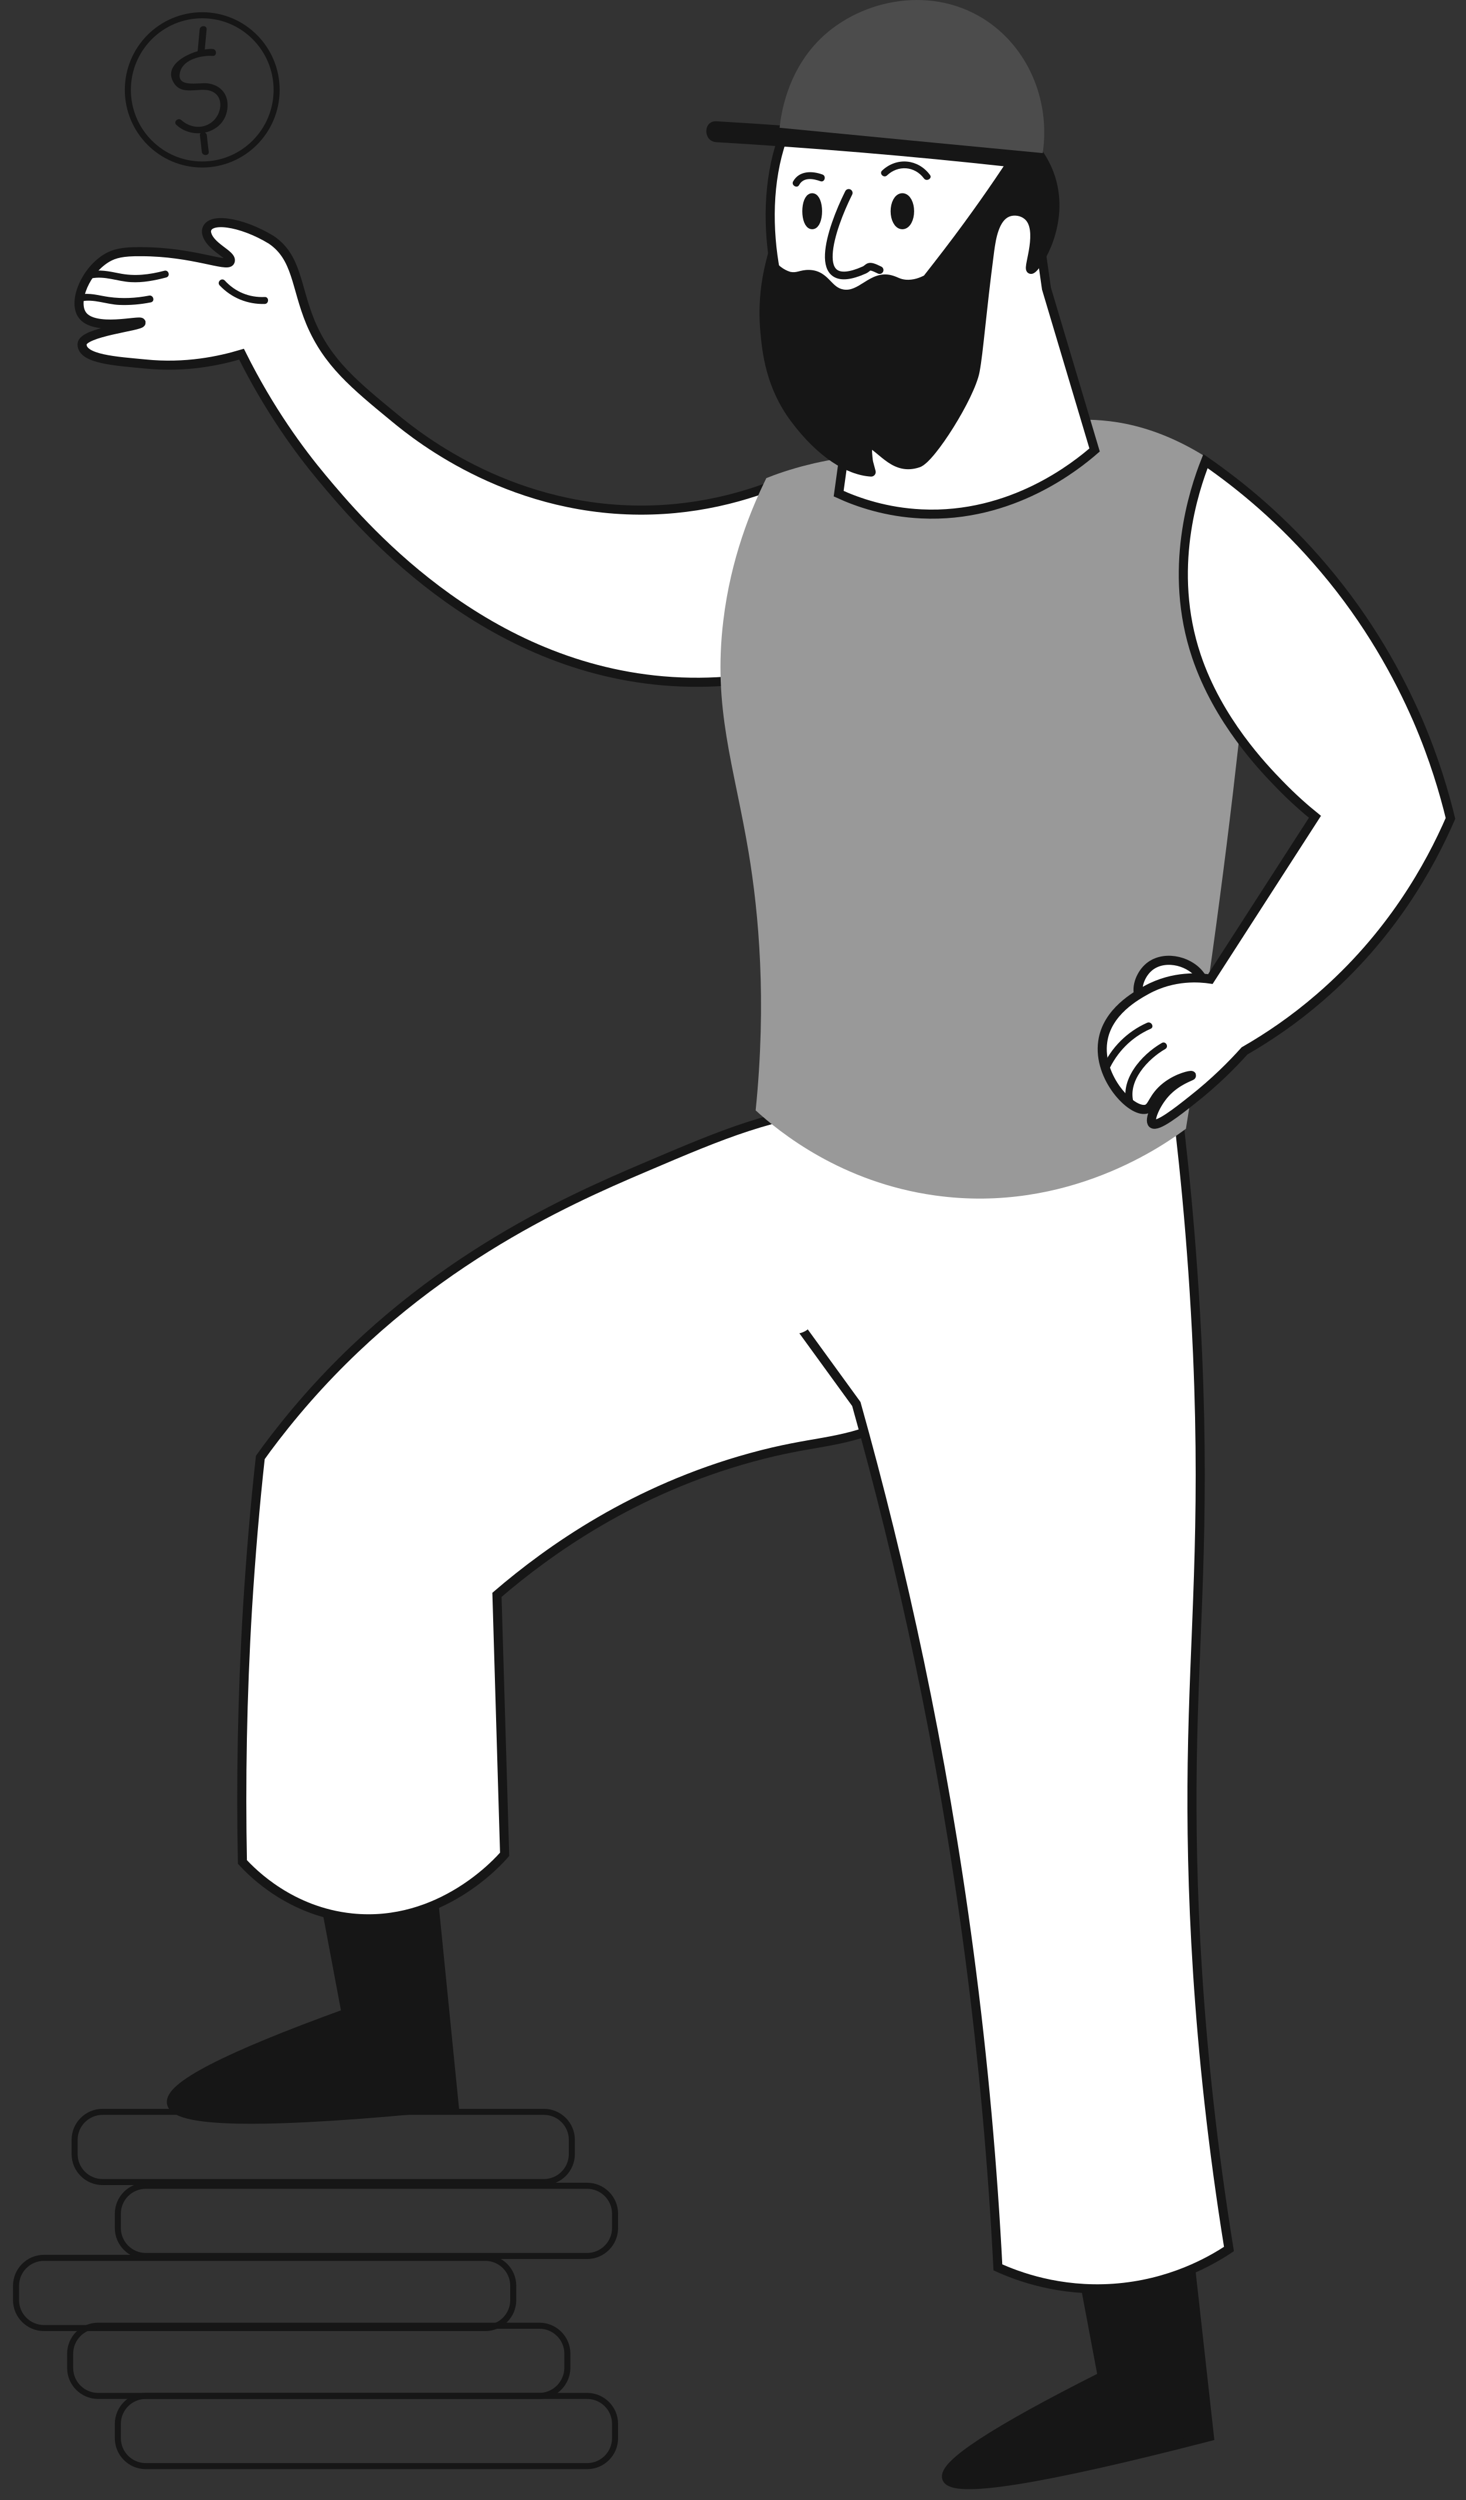 <?xml version="1.0" encoding="UTF-8"?> <svg xmlns="http://www.w3.org/2000/svg" width="95" height="162" viewBox="0 0 95 162" fill="none"><rect x="0" y="0" width="95" height="162" fill="#333333" stroke="none"/> <path d="M35.248 141.392H6.644C5.649 141.392 4.836 140.578 4.836 139.584V138.65C4.836 137.656 5.649 136.843 6.644 136.843H35.248C36.243 136.843 37.056 137.656 37.056 138.65V139.584C37.056 140.578 36.243 141.392 35.248 141.392Z" stroke="#161616" stroke-width="0.392" stroke-miterlimit="10"></path> <path d="M38.049 146.182H9.444C8.45 146.182 7.637 145.368 7.637 144.374V143.44C7.637 142.446 8.45 141.633 9.444 141.633H38.049C39.043 141.633 39.857 142.446 39.857 143.44V144.374C39.857 145.368 39.043 146.182 38.049 146.182Z" stroke="#161616" stroke-width="0.392" stroke-miterlimit="10"></path> <path d="M31.452 150.852H2.847C1.852 150.852 1.039 150.038 1.039 149.044V148.11C1.039 147.116 1.852 146.303 2.847 146.303H31.452C32.446 146.303 33.259 147.116 33.259 148.11V149.044C33.259 150.038 32.446 150.852 31.452 150.852Z" stroke="#161616" stroke-width="0.392" stroke-miterlimit="10"></path> <path d="M34.944 155.25H6.354C5.36 155.25 4.547 154.437 4.547 153.443V152.509C4.547 151.515 5.36 150.701 6.354 150.701H34.959C35.953 150.701 36.767 151.515 36.767 152.509V153.443C36.752 154.437 35.938 155.25 34.944 155.25V155.25Z" stroke="#161616" stroke-width="0.392" stroke-miterlimit="10"></path> <path d="M38.049 159.799H9.444C8.45 159.799 7.637 158.986 7.637 157.991V157.058C7.637 156.063 8.45 155.25 9.444 155.25H38.049C39.043 155.25 39.857 156.063 39.857 157.058V157.991C39.857 158.986 39.043 159.799 38.049 159.799Z" stroke="#161616" stroke-width="0.392" stroke-miterlimit="10"></path> <path d="M21.043 123.076C21.51 125.531 21.962 128.001 22.429 130.457C14.656 133.273 10.875 135.217 11.116 136.301C11.402 137.612 17.503 137.657 29.433 136.452C28.921 131.33 28.409 126.209 27.897 121.072C25.607 121.75 23.317 122.413 21.043 123.076Z" fill="#161616" stroke="#161616" stroke-width="0.589" stroke-miterlimit="10"></path> <path d="M57.419 92.301C54.166 93.642 52.795 93.31 48.683 94.44C41.106 96.519 35.623 100.405 32.204 103.342C32.369 108.946 32.535 114.549 32.701 120.153C32.354 120.56 28.558 124.868 22.804 124.28C18.843 123.874 16.372 121.373 15.709 120.65C15.604 115.483 15.694 109.97 16.041 104.171C16.252 100.812 16.523 97.558 16.869 94.44C17.381 93.717 18.165 92.678 19.174 91.473C27.097 82.043 36.587 77.856 41.754 75.656C46.905 73.457 50.129 72.086 54.934 71.695C56.214 71.589 69.018 70.686 71.082 75.822C72.995 80.507 65.448 89.002 57.419 92.301Z" fill="white" stroke="#161616" stroke-width="0.589" stroke-miterlimit="10"></path> <path d="M70.042 146.604C70.509 149.059 70.961 151.53 71.428 153.985C64.394 157.525 61.049 159.724 61.351 160.583C61.727 161.622 67.406 160.718 78.372 157.886C77.875 153.458 77.393 149.029 76.896 144.601C74.606 145.278 72.332 145.941 70.042 146.604Z" fill="#161616" stroke="#161616" stroke-width="0.589" stroke-miterlimit="10"></path> <path d="M76.069 70.053C76.596 74.12 77.274 80.251 77.605 87.737C78.102 99.291 77.379 105.723 77.259 114.264C77.153 121.75 77.5 132.49 79.639 145.73C78.479 146.499 75.858 148.02 72.152 148.276C68.627 148.517 65.931 147.493 64.666 146.92C64.335 140.504 63.747 133.68 62.798 126.51C61.051 113.299 58.415 101.4 55.492 90.976C53.685 88.475 51.862 85.99 50.055 83.49C56.637 78.835 63.205 74.195 69.787 69.541C71.866 69.722 73.96 69.888 76.069 70.053Z" fill="white" stroke="#161616" stroke-width="0.589" stroke-miterlimit="10"></path> <path d="M52.539 84.785C52.072 84.137 51.62 83.474 51.153 82.826C51.017 83.338 50.882 83.851 50.746 84.378C52.976 82.992 55.16 81.531 57.254 79.934C59.001 78.609 60.628 77.147 62.39 75.852C63.505 75.024 64.65 74.24 65.794 73.457C66.894 72.719 68.009 71.785 69.214 71.198C69.861 70.881 70.63 70.927 71.323 70.927C72.648 70.927 73.959 70.972 75.269 71.047C76.715 71.122 76.715 68.863 75.269 68.787C73.959 68.727 72.633 68.667 71.323 68.667C70.479 68.667 69.605 68.667 68.807 68.923C67.557 69.33 66.427 70.309 65.358 71.047C64.122 71.875 62.902 72.704 61.697 73.578C59.829 74.933 58.112 76.455 56.289 77.856C54.151 79.497 51.906 81.004 49.617 82.42C49.135 82.721 48.848 83.459 49.21 83.971C49.677 84.619 50.129 85.282 50.596 85.929C51.424 87.104 53.382 85.975 52.539 84.785Z" fill="white"></path> <path d="M14.913 16.941C15.109 16.489 13.5 16.001 13.377 15.028C13.377 14.001 15.652 14.36 17.579 15.54C19.27 16.685 19.161 18.583 20.125 20.903C21.225 23.509 22.957 24.925 25.593 27.094C27.175 28.404 33.351 33.315 42.253 33.044C46.29 32.923 49.664 31.763 52.164 30.543C51.818 34.866 51.457 39.204 51.11 43.528C49.062 43.995 46.245 44.401 42.946 44.115C30.956 43.076 23.258 33.827 20.878 30.98C19.432 29.248 17.459 26.581 15.652 22.951C14.236 23.373 12.036 23.855 9.4 23.584C7.532 23.403 5.297 23.28 5.318 22.304C5.336 21.501 9.174 21.144 9.144 20.903C9.114 20.692 6.086 21.52 5.318 20.39C4.716 19.502 5.559 17.498 6.975 16.685C7.412 16.444 7.909 16.293 9.144 16.308C12.488 16.308 14.733 17.348 14.913 16.941Z" fill="white" stroke="#161616" stroke-width="0.589" stroke-miterlimit="10"></path> <path d="M5.272 19.532C6.041 19.351 6.929 19.727 7.713 19.758C8.406 19.788 9.098 19.727 9.776 19.592C10.062 19.532 9.942 19.095 9.656 19.155C8.797 19.321 7.939 19.366 7.065 19.245C6.402 19.155 5.815 18.944 5.152 19.095C4.866 19.155 4.986 19.592 5.272 19.532Z" fill="#161616"></path> <path d="M5.905 18.041C6.808 17.86 7.607 18.236 8.48 18.282C9.249 18.327 10.017 18.176 10.77 17.98C11.056 17.905 10.936 17.468 10.65 17.544C9.67 17.8 8.721 17.92 7.712 17.709C7.034 17.574 6.462 17.453 5.769 17.589C5.498 17.664 5.618 18.101 5.905 18.041Z" fill="#161616"></path> <path d="M14.233 18.492C15.002 19.306 16.041 19.727 17.156 19.697C17.442 19.682 17.442 19.23 17.156 19.245C16.146 19.291 15.243 18.914 14.565 18.176C14.354 17.965 14.037 18.281 14.233 18.492Z" fill="#161616"></path> <path d="M13.105 10.659C15.768 10.659 17.926 8.494 17.926 5.824C17.926 3.153 15.768 0.988 13.105 0.988C10.443 0.988 8.285 3.153 8.285 5.824C8.285 8.494 10.443 10.659 13.105 10.659Z" stroke="#161616" stroke-width="0.392" stroke-miterlimit="10"></path> <path d="M13.769 3.173C12.82 3.112 10.38 4.031 11.283 5.402C11.81 6.2 12.835 5.673 13.573 5.869C14.522 6.125 14.416 7.27 13.829 7.827C13.211 8.4 12.338 8.309 11.75 7.782C11.539 7.586 11.208 7.903 11.434 8.098C12.624 9.183 14.748 8.565 14.748 6.803C14.748 6.005 14.206 5.492 13.452 5.402C12.895 5.327 11.329 5.749 11.69 4.604C11.931 3.82 13.091 3.579 13.784 3.625C14.07 3.64 14.07 3.188 13.769 3.173Z" fill="#161616"></path> <path d="M13.254 3.384C13.299 2.887 13.345 2.405 13.39 1.908C13.42 1.622 12.968 1.622 12.938 1.908C12.893 2.405 12.847 2.887 12.802 3.384C12.772 3.67 13.224 3.67 13.254 3.384Z" fill="#161616"></path> <path d="M12.955 8.776C13 9.123 13.045 9.484 13.075 9.831C13.105 10.117 13.557 10.117 13.527 9.831C13.482 9.484 13.437 9.123 13.406 8.776C13.376 8.49 12.924 8.49 12.955 8.776Z" fill="#161616"></path> <path d="M56.711 29.473C56.214 29.503 54.542 29.579 52.403 30.106C51.183 30.407 50.219 30.754 49.661 30.98C48.652 33.028 47.357 36.191 46.875 40.198C46.182 45.907 47.568 49.583 48.517 55.261C49.164 59.163 49.691 64.811 48.968 71.951C50.505 73.352 54.512 76.621 60.597 77.464C69.213 78.669 75.54 74.12 76.85 73.141C77.649 68.201 78.402 63.124 79.08 57.928C80.24 49.131 81.113 40.62 81.761 32.441C77.588 28.509 73.973 27.455 71.427 27.244C66.532 26.822 62.103 29.172 56.711 29.473Z" fill="#999999"></path> <path d="M73.87 64.66C73.554 64.073 73.885 63.199 74.382 62.732C75.301 61.858 76.973 62.19 77.726 63.139C77.832 63.275 78.344 63.907 78.133 64.449C77.681 65.549 74.518 65.835 73.87 64.66Z" fill="white" stroke="#161616" stroke-width="0.589" stroke-miterlimit="10"></path> <path d="M78.118 29.88C80.362 31.431 83.134 33.691 85.8 36.854C88.707 40.288 90.605 43.753 91.87 46.66C92.94 49.146 93.587 51.36 93.994 53.032C92.653 56.12 90.138 60.669 85.499 64.661C83.826 66.107 82.17 67.221 80.648 68.095C79.85 68.984 78.735 70.114 77.259 71.273C76.295 72.042 74.984 73.066 74.683 72.81C74.442 72.599 74.864 71.56 75.512 70.837C76.28 69.993 77.229 69.737 77.214 69.692C77.199 69.647 76.355 69.797 75.572 70.4C74.668 71.108 74.713 71.77 74.261 71.876C73.312 72.102 71.128 69.812 71.46 67.493C71.731 65.549 73.644 64.51 74.292 64.149C76.069 63.169 77.801 63.35 78.434 63.441C80.693 59.931 82.953 56.436 85.212 52.926C84.595 52.429 83.781 51.721 82.893 50.803C81.853 49.733 78.931 46.69 77.53 42.518C75.647 36.914 77.379 31.748 78.118 29.88Z" fill="white" stroke="#161616" stroke-width="0.589" stroke-miterlimit="10"></path> <path d="M71.821 69.406C72.378 68.171 73.327 67.207 74.562 66.664C74.833 66.544 74.592 66.152 74.336 66.273C73.041 66.845 72.001 67.885 71.429 69.18C71.308 69.436 71.7 69.662 71.821 69.406Z" fill="#161616"></path> <path d="M73.478 71.499C73.011 70.083 74.382 68.622 75.511 67.974C75.767 67.824 75.541 67.432 75.285 67.583C73.975 68.336 72.499 69.993 73.041 71.62C73.131 71.891 73.568 71.77 73.478 71.499Z" fill="#161616"></path> <path d="M53.564 4.769C49.135 8.4 49.316 15.765 51.048 20.525C52.148 23.538 53.91 25.602 55.07 26.747C54.829 28.494 54.588 30.241 54.347 31.988C55.628 32.576 57.465 33.194 59.71 33.299C65.584 33.585 69.787 30.151 70.932 29.157C69.892 25.677 68.853 22.198 67.814 18.703C67.678 17.724 67.452 16.217 67.211 14.38C66.564 9.59 66.594 9.334 66.307 8.55C66.187 8.234 64.379 3.64 60.177 2.826C56.788 2.194 53.986 4.423 53.564 4.769Z" fill="white" stroke="#161616" stroke-width="0.589" stroke-miterlimit="10"></path> <path d="M54.998 12.5C53.831 14.833 52.398 19.1 55.998 17.5C56.343 17.346 56.2 17.1 57 17.5" stroke="#161616" stroke-width="0.5" stroke-linecap="round"></path> <path d="M49.917 17.031C49.661 18.04 49.39 19.622 49.57 21.52C49.691 22.785 49.902 24.985 51.483 27.108C53.186 29.398 55 30.5 56.454 30.588C56.243 29.805 56.289 30.016 56.243 29.639C56.198 29.247 56.213 28.886 56.243 28.615C57.283 29.187 58 30.5 59.5 30C60.334 29.722 62.886 25.662 63.188 24.051C63.428 22.785 63.579 20.466 64.136 16.218C64.242 15.465 64.438 14.109 65.296 13.762C65.703 13.597 66.245 13.672 66.592 13.973C67.631 14.847 66.577 17.378 66.803 17.453C67.029 17.528 68.851 14.983 68.234 12.075C67.917 10.569 67.044 9.53 66.531 9.018C65.387 10.825 64.121 12.693 62.721 14.606C61.832 15.826 60.943 16.971 60.069 18.086C59.738 18.266 59.241 18.462 58.669 18.417C58.217 18.372 58.066 18.221 57.735 18.131C56.499 17.784 55.837 19.245 54.617 19.05C53.622 18.884 53.532 17.814 52.432 17.784C51.905 17.769 51.694 18.01 51.152 17.905C50.58 17.739 50.173 17.348 49.917 17.031Z" fill="#161616"></path> <path d="M49.917 17.031L50.146 16.846L49.776 16.389L49.632 16.959L49.917 17.031ZM49.57 21.52L49.277 21.548L49.57 21.52ZM51.483 27.108L51.72 26.933L51.719 26.933L51.483 27.108ZM56.454 30.588L56.437 30.882C56.531 30.887 56.623 30.847 56.682 30.774C56.742 30.701 56.763 30.603 56.739 30.511L56.454 30.588ZM56.243 29.639L55.951 29.673L55.951 29.674L56.243 29.639ZM56.243 28.615L56.385 28.357L55.999 28.144L55.951 28.582L56.243 28.615ZM59.5 30L59.593 30.279L59.5 30ZM63.188 24.051L62.898 23.995L62.898 23.997L63.188 24.051ZM64.136 16.218L63.845 16.177L63.845 16.18L64.136 16.218ZM65.296 13.762L65.406 14.035L65.407 14.035L65.296 13.762ZM66.592 13.973L66.399 14.195L66.402 14.199L66.592 13.973ZM68.234 12.075L67.946 12.136L67.946 12.137L68.234 12.075ZM66.531 9.018L66.74 8.809L66.48 8.549L66.283 8.86L66.531 9.018ZM62.721 14.606L62.483 14.432L62.483 14.433L62.721 14.606ZM60.069 18.086L60.21 18.344L60.264 18.315L60.301 18.267L60.069 18.086ZM58.669 18.417L58.639 18.71L58.645 18.71L58.669 18.417ZM57.735 18.131L57.655 18.414L57.657 18.415L57.735 18.131ZM54.617 19.05L54.568 19.34L54.57 19.34L54.617 19.05ZM52.432 17.784L52.424 18.079L52.424 18.079L52.432 17.784ZM51.152 17.905L51.07 18.188L51.083 18.191L51.096 18.194L51.152 17.905ZM49.632 16.959C49.37 17.991 49.093 19.607 49.277 21.548L49.863 21.492C49.687 19.637 49.952 18.09 50.202 17.104L49.632 16.959ZM49.277 21.548C49.398 22.818 49.613 25.09 51.247 27.284L51.719 26.933C50.19 24.879 49.983 22.752 49.863 21.492L49.277 21.548ZM51.247 27.284C52.973 29.606 54.858 30.786 56.437 30.882L56.472 30.294C55.142 30.214 53.398 29.19 51.72 26.933L51.247 27.284ZM56.739 30.511C56.63 30.111 56.593 29.981 56.574 29.897C56.557 29.824 56.561 29.813 56.536 29.604L55.951 29.674C55.971 29.842 55.974 29.914 55.999 30.026C56.022 30.126 56.067 30.283 56.17 30.665L56.739 30.511ZM56.536 29.605C56.494 29.241 56.508 28.902 56.536 28.647L55.951 28.582C55.919 28.87 55.903 29.254 55.951 29.673L56.536 29.605ZM56.101 28.873C56.335 29.001 56.556 29.175 56.792 29.37C57.022 29.559 57.27 29.774 57.534 29.953C58.079 30.324 58.729 30.567 59.593 30.279L59.407 29.721C58.771 29.933 58.312 29.77 57.864 29.466C57.631 29.307 57.412 29.118 57.167 28.916C56.93 28.72 56.672 28.515 56.385 28.357L56.101 28.873ZM59.593 30.279C59.761 30.223 59.931 30.091 60.087 29.945C60.25 29.792 60.429 29.593 60.614 29.365C60.985 28.908 61.399 28.314 61.793 27.681C62.188 27.048 62.567 26.372 62.867 25.749C63.164 25.132 63.394 24.547 63.477 24.105L62.898 23.997C62.83 24.36 62.629 24.887 62.336 25.493C62.047 26.094 61.679 26.752 61.294 27.37C60.908 27.988 60.508 28.562 60.157 28.994C59.981 29.211 59.821 29.387 59.684 29.516C59.539 29.652 59.447 29.707 59.407 29.721L59.593 30.279ZM63.477 24.106C63.6 23.459 63.699 22.548 63.836 21.284C63.973 20.015 64.15 18.376 64.428 16.256L63.845 16.18C63.566 18.307 63.388 19.952 63.251 21.221C63.113 22.495 63.016 23.377 62.898 23.995L63.477 24.106ZM64.428 16.259C64.481 15.879 64.553 15.38 64.711 14.936C64.872 14.484 65.097 14.16 65.406 14.035L65.186 13.489C64.637 13.711 64.335 14.239 64.157 14.739C63.976 15.248 63.897 15.803 63.845 16.177L64.428 16.259ZM65.407 14.035C65.716 13.909 66.139 13.97 66.399 14.195L66.785 13.751C66.351 13.374 65.691 13.284 65.185 13.49L65.407 14.035ZM66.402 14.199C66.586 14.353 66.695 14.595 66.74 14.916C66.785 15.238 66.762 15.607 66.711 15.972C66.659 16.337 66.584 16.673 66.532 16.944C66.507 17.073 66.484 17.199 66.478 17.298C66.475 17.345 66.473 17.41 66.487 17.473C66.498 17.526 66.543 17.677 66.71 17.732L66.896 17.174C67.034 17.22 67.061 17.342 67.062 17.349C67.066 17.367 67.063 17.368 67.065 17.337C67.069 17.28 67.084 17.189 67.109 17.056C67.158 16.805 67.24 16.439 67.294 16.053C67.348 15.667 67.379 15.235 67.323 14.834C67.266 14.433 67.117 14.031 66.781 13.748L66.402 14.199ZM66.71 17.732C66.79 17.759 66.861 17.748 66.905 17.737C66.949 17.725 66.986 17.706 67.013 17.69C67.067 17.658 67.116 17.616 67.159 17.574C67.247 17.489 67.346 17.368 67.449 17.223C67.656 16.93 67.896 16.509 68.107 15.994C68.528 14.967 68.846 13.542 68.522 12.014L67.946 12.137C68.239 13.516 67.954 14.817 67.562 15.771C67.367 16.247 67.147 16.629 66.968 16.884C66.877 17.012 66.802 17.101 66.749 17.151C66.722 17.178 66.71 17.185 66.712 17.184C66.714 17.183 66.728 17.175 66.752 17.168C66.775 17.162 66.83 17.152 66.896 17.174L66.71 17.732ZM68.522 12.015C68.189 10.43 67.271 9.341 66.74 8.809L66.323 9.226C66.816 9.718 67.646 10.709 67.946 12.136L68.522 12.015ZM66.283 8.86C65.141 10.662 63.88 12.525 62.483 14.432L62.958 14.78C64.363 12.861 65.632 10.988 66.78 9.175L66.283 8.86ZM62.483 14.433C61.597 15.648 60.711 16.79 59.838 17.904L60.301 18.267C61.175 17.152 62.066 16.004 62.959 14.779L62.483 14.433ZM59.928 17.827C59.623 17.994 59.185 18.163 58.692 18.124L58.645 18.71C59.297 18.762 59.853 18.539 60.21 18.344L59.928 17.827ZM58.698 18.124C58.506 18.105 58.383 18.065 58.266 18.018C58.154 17.973 58 17.898 57.812 17.847L57.657 18.415C57.801 18.454 57.887 18.5 58.046 18.564C58.201 18.626 58.379 18.684 58.639 18.71L58.698 18.124ZM57.814 17.847C57.058 17.635 56.479 17.992 56.013 18.285C55.518 18.596 55.145 18.836 54.663 18.759L54.57 19.34C55.309 19.459 55.877 19.066 56.327 18.783C56.806 18.481 57.176 18.28 57.655 18.414L57.814 17.847ZM54.665 18.759C54.279 18.695 54.073 18.467 53.775 18.161C53.48 17.858 53.112 17.509 52.441 17.49L52.424 18.079C52.852 18.09 53.079 18.29 53.353 18.572C53.623 18.849 53.96 19.239 54.568 19.34L54.665 18.759ZM52.441 17.49C52.129 17.481 51.902 17.55 51.728 17.592C51.562 17.633 51.421 17.657 51.208 17.616L51.096 18.194C51.426 18.258 51.661 18.215 51.867 18.165C52.066 18.116 52.208 18.072 52.424 18.079L52.441 17.49ZM51.234 17.622C50.744 17.48 50.384 17.141 50.146 16.846L49.688 17.216C49.962 17.554 50.415 17.998 51.07 18.188L51.234 17.622Z" fill="#161616"></path> <path d="M52.632 14.561C52.823 14.561 52.978 14.17 52.978 13.687C52.978 13.205 52.823 12.813 52.632 12.813C52.44 12.813 52.285 13.205 52.285 13.687C52.285 14.17 52.44 14.561 52.632 14.561Z" fill="#161616" stroke="#161616" stroke-width="0.589" stroke-miterlimit="10"></path> <path d="M58.475 14.561C58.733 14.561 58.942 14.17 58.942 13.687C58.942 13.205 58.733 12.813 58.475 12.813C58.217 12.813 58.008 13.205 58.008 13.687C58.008 14.17 58.217 14.561 58.475 14.561Z" fill="#161616" stroke="#161616" stroke-width="0.589" stroke-miterlimit="10"></path> <path d="M51.787 11.985C52.073 11.457 52.706 11.578 53.173 11.744C53.444 11.834 53.564 11.397 53.293 11.307C52.63 11.066 51.787 11.051 51.395 11.759C51.26 12 51.651 12.241 51.787 11.985Z" fill="#161616"></path> <path d="M57.48 11.368C58.188 10.69 59.272 10.75 59.875 11.564C60.04 11.79 60.432 11.564 60.266 11.338C59.498 10.298 58.112 10.163 57.163 11.052C56.952 11.247 57.269 11.564 57.48 11.368Z" fill="#161616"></path> <path d="M46.425 9.213C52.766 9.59 59.093 10.117 65.389 10.81C66.248 10.9 66.248 9.545 65.389 9.454C59.078 8.761 52.751 8.234 46.425 7.858C45.551 7.812 45.551 9.168 46.425 9.213Z" fill="#161616"></path> <path d="M50.52 8.279C50.625 7.3 51.017 4.785 52.945 2.736C55.46 0.07 60.115 -1.045 63.73 1.215C66.562 2.992 68.083 6.426 67.571 9.921C61.892 9.379 56.213 8.837 50.52 8.279Z" fill="#4C4C4C"></path> </svg> 